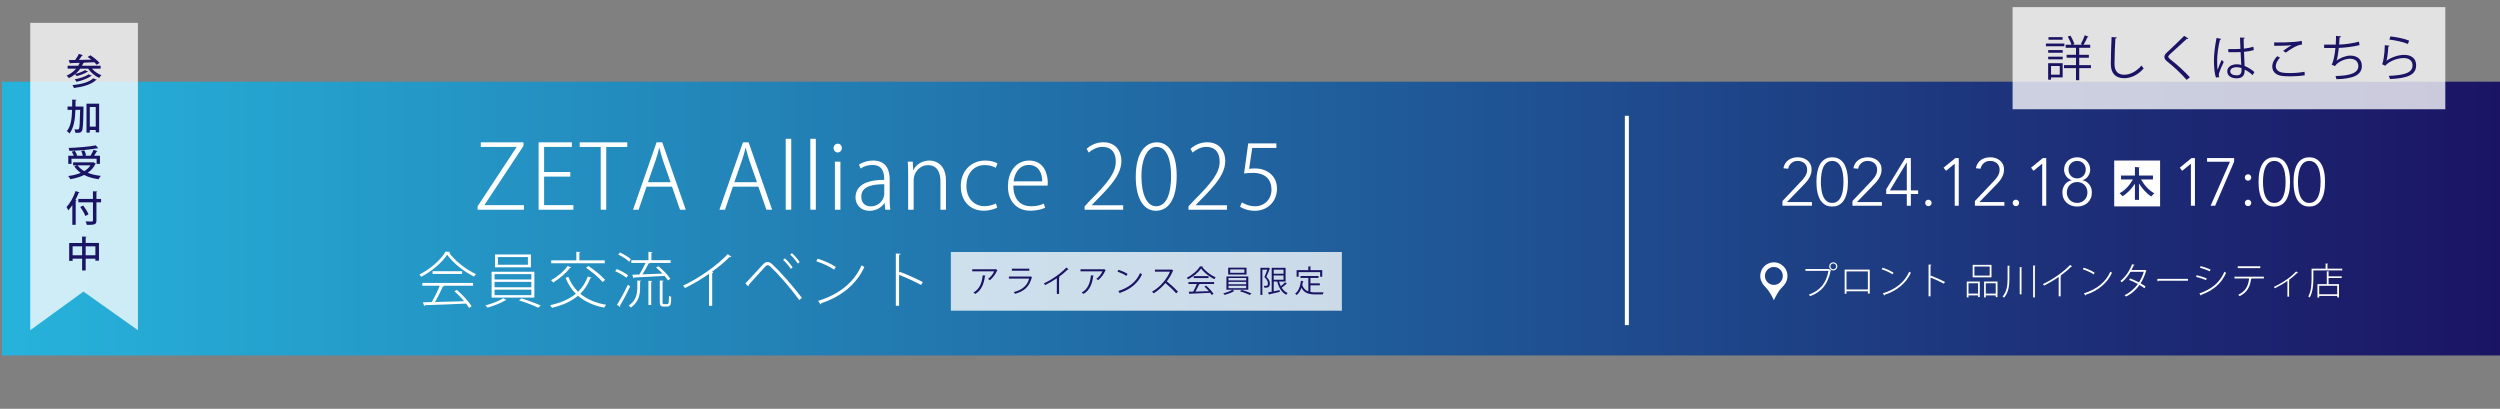 <?xml version="1.0" encoding="UTF-8"?>
<svg id="_レイヤー_1" data-name="レイヤー 1" xmlns="http://www.w3.org/2000/svg" width="621" height="101.546" xmlns:xlink="http://www.w3.org/1999/xlink" viewBox="0 0 621 101.546">
  <rect x="0" y="0" width="621" height="101.546" fill="#808080" stroke="none"/>
  <defs>
    <style>
      .cls-1 {
        fill: #1b1464;
      }

      .cls-2 {
        fill: none;
        stroke: #fff;
        stroke-miterlimit: 10;
      }

      .cls-3 {
        opacity: .77;
      }

      .cls-3, .cls-4 {
        fill: #fff;
      }

      .cls-5 {
        fill: url(#_名称未設定グラデーション_148);
      }
    </style>
    <linearGradient id="_名称未設定グラデーション_148" data-name="名称未設定グラデーション 148" x1=".496" y1="54.298" x2="621.496" y2="54.298" gradientUnits="userSpaceOnUse">
      <stop offset="0" stop-color="#26b3db"/>
      <stop offset=".999" stop-color="#1b1464"/>
    </linearGradient>
  </defs>
  <rect class="cls-5" x=".496" y="20.298" width="621" height="68"/>
  <polygon class="cls-3" points="34.26 82.027 34.26 5.683 7.508 5.683 7.508 82.027 20.728 72.427 34.26 82.027"/>
  <g>
    <path class="cls-1" d="M24.998,17.054h-2.161c.612.692,1.495,1.305,2.359,1.629-.189.162-.441.478-.567.676-1.035-.478-2.062-1.342-2.746-2.305h-1.954c-.333.485-.729.918-1.17,1.296.819-.198,1.81-.559,2.341-.918l.792.342c-.027.045-.09.072-.189.072-.621.405-1.71.819-2.62,1.053-.099-.135-.27-.324-.423-.468-.468.387-.981.711-1.539.973-.126-.172-.396-.478-.576-.621.918-.388,1.729-.973,2.359-1.729h-2.107v-.729h2.629c.135-.226.261-.469.369-.711-.855.026-1.63.045-2.251.062-.027.081-.081.126-.153.135l-.315-.891c.45-.01.99-.01,1.594-.019.351-.468.711-1.062.936-1.513l1.008.324c-.027.063-.108.091-.225.091-.207.323-.495.72-.783,1.08.972-.019,2.035-.045,3.088-.063-.297-.252-.612-.486-.9-.684l.675-.405c.792.531,1.792,1.323,2.269,1.899-.297.207-.513.324-.72.45-.144-.18-.351-.396-.585-.621-.873.045-1.764.081-2.62.107l.081.027c-.027.072-.108.108-.225.108-.09.216-.18.423-.288.621h4.618v.729ZM24.044,19.808c-.027.063-.099.1-.216.091-1.107,1.062-3.133,1.665-5.447,1.962-.081-.216-.243-.521-.396-.711,2.161-.207,4.168-.729,5.158-1.692l.9.351ZM22.81,18.809c-.036.055-.099.081-.198.081-.819.604-2.278,1.135-3.61,1.432-.099-.189-.288-.45-.459-.612,1.251-.225,2.701-.685,3.448-1.251l.819.351Z"/>
    <path class="cls-1" d="M20.299,26.457l.45.027c0,.063-.009.181-.009.279-.072,4.051-.135,5.41-.405,5.798-.279.432-.594.45-1.62.423-.018-.252-.099-.621-.243-.855.351.027.675.036.828.036.135,0,.207-.036.288-.162.18-.252.252-1.404.315-4.708h-1.17c-.081,2.367-.378,4.501-1.485,5.869-.144-.197-.432-.459-.639-.594.981-1.197,1.233-3.079,1.296-5.275h-1.125v-.838h1.144c.009-.558.009-1.134.009-1.719l1.081.054c-.018.099-.09.153-.243.171,0,.504-.009.999-.018,1.494h1.549ZM21.487,25.755h3.142v7.112h-.846v-.576h-1.476v.64h-.819v-7.176ZM22.306,31.454h1.476v-4.87h-1.476v4.87Z"/>
    <path class="cls-1" d="M23.179,40.291l.639.36c-.036.054-.09.099-.144.117-.441.891-1.08,1.593-1.873,2.151.927.378,2.026.63,3.232.766-.189.207-.423.585-.54.837-1.368-.189-2.575-.531-3.592-1.062-1.008.514-2.188.847-3.439,1.054-.09-.217-.342-.604-.522-.793,1.134-.144,2.197-.396,3.115-.783-.63-.44-1.17-.98-1.594-1.611l.621-.252h-.927v-.756h4.862l.162-.027ZM17.76,39.436v1.27h-.801v-2.025h1.359c-.117-.307-.306-.702-.495-.999l.747-.217c.243.352.495.829.594,1.144l-.234.072h1.638c-.072-.333-.225-.811-.396-1.17l.765-.172c.198.388.396.909.459,1.233l-.423.108h1.512c.27-.433.576-1.035.756-1.477l1.008.342c-.027.055-.108.091-.225.091-.162.306-.405.702-.639,1.044h1.449v2.025h-.837v-1.27h-6.239ZM24.413,36.825c-.027.018-.063.027-.108.027-.036,0-.072-.01-.117-.019-1.756.342-4.564.567-6.95.648-.009-.216-.108-.54-.189-.729,2.368-.09,5.14-.315,6.743-.648l.621.721ZM19.281,41.074c.396.567.963,1.045,1.647,1.432.639-.378,1.161-.855,1.54-1.432h-3.187Z"/>
    <path class="cls-1" d="M17.967,50.956c-.324.485-.657.927-1.008,1.305-.09-.216-.306-.647-.441-.846.873-.892,1.738-2.431,2.26-3.961l.99.342c-.036.062-.117.108-.234.099-.234.612-.513,1.225-.819,1.81l.306.081c-.018.072-.081.126-.216.136v5.923h-.837v-4.888ZM25.106,49.407v.847h-1.152v4.51c0,.567-.135.811-.495.945s-.972.153-1.891.153c-.045-.243-.18-.621-.306-.864.387.018.756.027,1.053.027.711,0,.774,0,.774-.262v-4.51h-3.628v-.847h3.628v-1.899l1.071.062c-.009.081-.054.127-.207.145v1.692h1.152ZM21.19,53.656c-.198-.603-.747-1.548-1.26-2.241l.738-.36c.522.676,1.098,1.585,1.323,2.188l-.801.414Z"/>
    <path class="cls-1" d="M21.28,60.352h3.304v4.394h-.891v-.495h-2.413v2.926h-.882v-2.926h-2.359v.54h-.855v-4.438h3.214v-1.602l1.107.062c-.009.072-.072.126-.225.153v1.386ZM18.039,63.413h2.359v-2.224h-2.359v2.224ZM21.28,63.413h2.413v-2.224h-2.413v2.224Z"/>
  </g>
  <g>
    <path class="cls-4" d="M130.036,36.24l-9.657,14.619v.088h9.768v1.146h-11.51v-.86l9.657-14.662v-.066h-8.864v-1.146h10.605v.882Z"/>
    <path class="cls-4" d="M142.429,52.094h-8.643v-16.735h8.268v1.146h-6.901v6.218h6.504v1.146h-6.504v7.078h7.276v1.146Z"/>
    <path class="cls-4" d="M155.814,36.505h-5.226v15.589h-1.367v-15.589h-5.226v-1.146h11.818v1.146Z"/>
    <path class="cls-4" d="M170.345,52.094h-1.433l-1.984-5.732h-6.328l-1.962,5.732h-1.389l5.843-16.735h1.411l5.843,16.735ZM166.575,45.259l-1.896-5.402c-.375-1.169-.639-2.139-.882-3.108h-.066c-.22.992-.507,1.962-.86,3.021l-1.918,5.49h5.622Z"/>
    <path class="cls-4" d="M191.801,52.094h-1.433l-1.985-5.732h-6.328l-1.962,5.732h-1.389l5.843-16.735h1.411l5.843,16.735ZM188.03,45.259l-1.896-5.402c-.375-1.169-.639-2.139-.882-3.108h-.066c-.22.992-.507,1.962-.86,3.021l-1.918,5.49h5.623Z"/>
    <path class="cls-4" d="M196.542,52.094h-1.367v-17.617h1.367v17.617Z"/>
    <path class="cls-4" d="M202.651,52.094h-1.367v-17.617h1.367v17.617Z"/>
    <path class="cls-4" d="M208.076,37.872c-.596,0-1.015-.507-1.015-1.103,0-.573.441-1.08,1.036-1.08.618,0,1.015.485,1.015,1.08,0,.662-.441,1.103-1.036,1.103ZM208.759,52.094h-1.367v-11.929h1.367v11.929Z"/>
    <path class="cls-4" d="M220.997,49.249c0,.948.022,1.963.154,2.845h-1.257l-.154-1.653h-.066c-.573.948-1.875,1.918-3.682,1.918-2.337,0-3.484-1.676-3.484-3.308,0-2.8,2.448-4.409,7.122-4.365,0-1.169,0-3.704-2.932-3.704-1.014,0-2.095.286-2.933.882l-.397-.971c1.036-.684,2.337-1.014,3.506-1.014,3.374,0,4.123,2.469,4.123,4.718v4.652ZM219.652,45.766c-2.492,0-5.711.309-5.711,3.087,0,1.653,1.081,2.403,2.271,2.403,2.558,0,3.439-2.139,3.439-3.021v-2.47Z"/>
    <path class="cls-4" d="M234.977,52.094h-1.367v-7.056c0-2.116-.771-4.013-3.131-4.013-2.007,0-3.528,1.786-3.528,3.682v7.387h-1.367v-9.018c0-1.147-.044-1.984-.088-2.911h1.235l.11,2.073h.044c.639-1.279,2.072-2.359,3.99-2.359,1.235,0,4.102.684,4.102,4.982v7.232Z"/>
    <path class="cls-4" d="M247.7,51.587c-.529.265-1.742.749-3.373.749-3.396,0-5.667-2.469-5.667-6.085,0-3.748,2.514-6.372,6.108-6.372,1.433,0,2.558.419,2.999.705l-.419,1.103c-.551-.309-1.433-.684-2.69-.684-3.042,0-4.608,2.403-4.608,5.159,0,3.065,1.874,5.05,4.498,5.05,1.345,0,2.205-.397,2.844-.684l.309,1.059Z"/>
    <path class="cls-4" d="M259.608,51.587c-.529.286-1.742.749-3.705.749-3.439,0-5.534-2.491-5.534-5.997,0-3.902,2.205-6.46,5.292-6.46,3.793,0,4.586,3.571,4.608,5.424,0,.331-.022.529-.044.794h-8.511c0,3.704,2.028,5.137,4.365,5.137,1.632,0,2.514-.33,3.197-.661l.331,1.015ZM258.88,45.038c.021-1.698-.684-4.057-3.352-4.057-2.47,0-3.55,2.271-3.749,4.057h7.1Z"/>
    <path class="cls-4" d="M278.99,52.094h-9.569v-.838l1.5-1.609c4.255-4.277,6.24-6.703,6.24-9.525,0-1.83-.772-3.638-3.374-3.638-1.323,0-2.536.728-3.352,1.411l-.507-.927c1.014-.926,2.447-1.631,4.123-1.631,3.307,0,4.498,2.514,4.498,4.586,0,3.197-2.249,5.865-6.086,9.701l-1.257,1.323v.044h7.784v1.103Z"/>
    <path class="cls-4" d="M282.123,43.958c0-6.042,2.381-8.6,5.248-8.6,2.866,0,4.917,2.69,4.917,8.312,0,5.843-2.028,8.688-5.203,8.688-2.734,0-4.961-2.668-4.961-8.4ZM290.898,43.781c0-4.256-1.081-7.298-3.66-7.298-2.117,0-3.704,2.778-3.704,7.298,0,4.498,1.367,7.452,3.616,7.452,2.69,0,3.749-3.329,3.749-7.452Z"/>
    <path class="cls-4" d="M304.79,52.094h-9.569v-.838l1.5-1.609c4.255-4.277,6.24-6.703,6.24-9.525,0-1.83-.772-3.638-3.374-3.638-1.323,0-2.536.728-3.352,1.411l-.507-.927c1.014-.926,2.447-1.631,4.123-1.631,3.307,0,4.498,2.514,4.498,4.586,0,3.197-2.249,5.865-6.086,9.701l-1.257,1.323v.044h7.784v1.103Z"/>
    <path class="cls-4" d="M317.05,35.623v1.125h-5.997l-.771,5.203c.375-.066.771-.11,1.433-.11,3.021,0,5.49,1.83,5.49,5.005,0,3.264-2.425,5.513-5.468,5.513-1.632,0-2.999-.507-3.727-1.015l.485-1.08c.617.419,1.83.97,3.285.97,2.249,0,4.079-1.697,4.057-4.188-.021-2.359-1.455-4.102-4.608-4.102-.926,0-1.654.066-2.205.154l1.036-7.475h6.989Z"/>
  </g>
  <rect class="cls-3" x="499.929" y="1.767" width="107.483" height="25.368"/>
  <g>
    <path class="cls-1" d="M512.787,10.812v.672h-4.581v-.672h4.581ZM512.367,15.705v3.526h-2.891v.563h-.72v-4.09h3.61ZM508.769,13.103v-.66h3.609v.66h-3.609ZM508.769,14.733v-.659h3.609v.659h-3.609ZM512.343,9.217v.659h-3.503v-.659h3.503ZM511.647,16.389h-2.171v2.159h2.171v-2.159ZM519.395,16.173v.743h-2.914v3.011h-.804v-3.011h-2.975v-.743h2.975v-1.835h-2.327v-.731h2.327v-1.739h-2.566v-.756h1.438c-.168-.588-.539-1.391-.911-2.015l.647-.252c.42.66.828,1.523.983,2.087l-.432.18h2.446c-.18-.084-.396-.18-.407-.18.336-.576.768-1.523.983-2.171l.924.348c-.036.084-.132.12-.252.12-.24.54-.636,1.331-.972,1.883h1.655v.756h-2.734v1.739h2.398v.731h-2.398v1.835h2.914Z"/>
    <path class="cls-1" d="M525.831,9.301c-.023.144-.132.228-.372.264-.096,1.392-.216,4.569-.216,6.345,0,1.787.888,2.65,2.399,2.65,1.463,0,2.95-.731,4.317-2.279.12.192.396.576.539.708-1.402,1.595-3.105,2.435-4.869,2.435-2.183,0-3.298-1.259-3.298-3.526,0-1.511.107-5.229.191-6.704l1.308.108Z"/>
    <path class="cls-1" d="M543.145,19.831c-1.211-1.416-3.082-3.19-4.701-4.462-.6-.479-.815-.815-.815-1.247,0-.348.191-.684.636-1.092,1.091-1.007,3.143-2.95,4.294-4.126l1.019.672c-.023.024-.107.12-.264.12-.048,0-.096-.012-.144-.024-1.199,1.151-3.07,2.783-4.054,3.706-.288.276-.516.516-.516.708,0,.204.216.443.636.756,1.583,1.223,3.273,2.771,4.737,4.354l-.828.636Z"/>
    <path class="cls-1" d="M550.457,19.255c-.372-.863-.516-2.65-.516-4.222,0-1.595.252-3.598.647-5.601l1.163.228c-.023.12-.144.204-.312.216-.432,1.644-.695,3.778-.695,5.169,0,.912.012,1.823.107,2.268.264-.72.744-1.871.996-2.435l.539.503c-.396.815-1.235,2.639-1.235,3.202,0,.168.036.349.12.576l-.815.096ZM553.502,12.19c1.008.013,2.016.024,3.022-.048-.048-1.031-.084-1.919-.107-2.806l1.211.035c-.012.12-.12.216-.312.252.012.768.036,1.548.06,2.459.947-.096,1.715-.264,2.351-.479l.108.839c-.576.181-1.403.349-2.423.433.048,1.331.108,2.734.144,3.502.912.371,1.823.959,2.447,1.522l-.468.768c-.492-.491-1.199-1.02-1.943-1.367-.012,1.02-.203,2.159-2.003,2.159-1.403,0-2.339-.672-2.339-1.728,0-1.223,1.235-1.763,2.339-1.763.372,0,.768.048,1.14.156-.036-.756-.107-2.015-.168-3.19-.372.023-.875.036-1.224.036h-1.822l-.013-.78ZM556.789,16.904c-.384-.12-.791-.216-1.187-.216-.732,0-1.607.264-1.607,1.02,0,.672.72,1.008,1.595,1.008.888,0,1.212-.433,1.212-1.392l-.013-.42Z"/>
    <path class="cls-1" d="M572.507,18.691c-1.055.191-2.446.275-3.646.275-1.008,0-1.883-.06-2.351-.155-1.451-.324-2.075-1.235-2.075-2.291,0-.924.516-1.847,1.224-2.566l.695.359c-.672.696-1.056,1.464-1.056,2.135,0,.696.468,1.332,1.499,1.56.42.096,1.128.144,1.955.144,1.164,0,2.555-.096,3.694-.323l.06.863ZM567.123,12.635c.624-.479,1.476-1.067,2.123-1.392v-.012c-.912.108-2.999.156-4.33.144,0-.228,0-.623-.012-.839.264.012,4.869.084,6.836-.384l.097.888c-1.428.167-3.263,1.415-4.03,2.026l-.684-.432Z"/>
    <path class="cls-1" d="M586.117,11.207c-1.56.396-3.73.648-5.157.696-.156,1.499-.372,2.734-.564,3.178.936-.755,2.387-1.271,3.406-1.271,1.787,0,2.879.96,2.879,2.579,0,2.387-2.411,3.19-6.309,3.286-.048-.228-.132-.588-.24-.792,3.442-.071,5.673-.659,5.673-2.47,0-1.08-.72-1.823-2.11-1.823-1.067,0-2.902.647-3.694,1.835l-.84-.396c.384-.432.78-2.146.96-4.113h-2.807v-.84c.504.013,1.979.013,2.879.013.048-.684.071-1.451.071-2.171l1.271.12c-.023.203-.168.239-.384.264-.023.6-.06,1.211-.107,1.774,1.271-.035,3.478-.312,4.917-.731l.156.863Z"/>
    <path class="cls-1" d="M593.572,11.363c-.048.12-.145.18-.312.204-.096,1.775-.323,3.286-.491,3.538h.012c1.176-.876,3.011-1.476,4.414-1.476,1.847,0,2.998.947,2.974,2.627-.036,2.207-1.858,3.19-6.5,3.382-.061-.228-.168-.563-.3-.791,4.186-.181,5.864-.864,5.9-2.579.012-1.151-.791-1.847-2.194-1.847-2.219,0-4.222,1.331-4.558,1.919l-.815-.396c.239-.229.659-2.375.684-4.726l1.188.144ZM593.775,9.037c1.632.191,3.479.563,4.654,1.055l-.3.828c-1.235-.528-3.022-.876-4.605-1.092l.251-.791Z"/>
  </g>
  <line class="cls-2" x1="404.113" y1="28.763" x2="404.113" y2="80.763"/>
  <g>
    <rect class="cls-3" x="236.192" y="62.594" width="97.129" height="14.579"/>
    <g>
      <path class="cls-1" d="M247.796,67.093c-.015.03-.061.053-.099.068-.41.973-1.063,1.815-1.801,2.432-.114-.1-.327-.236-.464-.312.699-.51,1.262-1.247,1.513-1.885h-5.441v-.517h5.729l.084-.038.479.251ZM244.833,68.476c-.007.061-.075.114-.175.129-.22,1.793-.836,3.503-2.4,4.407-.106-.091-.305-.266-.449-.35,1.551-.851,2.105-2.439,2.288-4.271l.736.084Z"/>
      <path class="cls-1" d="M256.395,68.87c-.015.031-.053.062-.099.076-.623,2.295-1.893,3.412-4.164,4.043-.068-.137-.213-.327-.319-.44,2.066-.518,3.352-1.581,3.83-3.344h-5.03v-.517h5.258l.076-.046.448.228ZM255.681,67.244h-4.332v-.501h4.332v.501Z"/>
      <path class="cls-1" d="M265.443,66.887c-.03.038-.076.062-.145.062-.023,0-.046,0-.076-.008-.585.593-1.429,1.284-2.166,1.816.062.022.152.068.183.083-.015.046-.083.092-.167.099v4.081h-.555v-3.906c-.806.57-1.854,1.186-2.896,1.695-.076-.122-.213-.312-.319-.418,2.075-.958,4.347-2.584,5.57-3.929l.57.425Z"/>
      <path class="cls-1" d="M274.687,67.093c-.015.03-.061.053-.099.068-.41.973-1.063,1.815-1.801,2.432-.114-.1-.327-.236-.464-.312.699-.51,1.262-1.247,1.513-1.885h-5.441v-.517h5.729l.084-.038.479.251ZM271.723,68.476c-.007.061-.075.114-.175.129-.22,1.793-.836,3.503-2.4,4.407-.106-.091-.305-.266-.449-.35,1.551-.851,2.105-2.439,2.288-4.271l.736.084Z"/>
      <path class="cls-1" d="M277.822,67.017c.791.251,1.702.646,2.265,1.033l-.289.479c-.547-.388-1.443-.79-2.219-1.056l.243-.456ZM277.791,72.282c2.698-.836,4.491-2.348,5.403-4.453.159.13.334.229.493.312-.949,2.082-2.804,3.701-5.38,4.56-.007.068-.053.145-.106.175l-.41-.593Z"/>
      <path class="cls-1" d="M291.458,67.184c-.015.038-.053.068-.099.084-.41.965-.896,1.801-1.52,2.613.828.661,2.074,1.794,2.781,2.576l-.464.403c-.669-.775-1.892-1.931-2.667-2.554-.669.813-1.824,1.923-2.926,2.554-.083-.114-.266-.305-.395-.411,2.104-1.154,3.769-3.312,4.452-4.962h-3.73v-.517h4.027l.099-.038.44.251Z"/>
      <path class="cls-1" d="M298.819,66.211c-.022.061-.083.099-.159.114.745,1.033,2.12,2.052,3.313,2.568-.122.121-.243.304-.327.456-1.208-.593-2.576-1.634-3.306-2.66-.631.942-1.899,2.021-3.229,2.69-.061-.106-.189-.304-.296-.41,1.337-.646,2.651-1.786,3.252-2.805l.752.046ZM295.209,70.55v-.486h6.376v.486h-3.655l.091.03c-.022.054-.083.076-.182.084-.229.517-.57,1.2-.896,1.763,1.01-.022,2.188-.061,3.343-.099-.342-.396-.737-.806-1.117-1.14l.434-.236c.714.616,1.481,1.452,1.839,2.029l-.456.289c-.099-.16-.221-.342-.372-.532-1.847.099-3.808.183-5.023.221-.015.068-.061.099-.121.106l-.19-.608c.319,0,.692-.008,1.109-.022.312-.547.669-1.292.904-1.885h-2.082ZM296.509,68.59h3.686v.479h-3.686v-.479Z"/>
      <path class="cls-1" d="M306.62,72.298c-.03.03-.083.045-.151.053-.494.319-1.467.691-2.242.896-.083-.106-.25-.28-.372-.38.79-.189,1.771-.555,2.242-.881l.523.312ZM304.644,68.673h5.434v3.298h-5.434v-3.298ZM305.078,66.492h4.56v1.71h-4.56v-1.71ZM305.154,69.061v.585h4.399v-.585h-4.399ZM305.154,70.018v.593h4.399v-.593h-4.399ZM305.154,70.983v.6h4.399v-.6h-4.399ZM305.586,66.918v.851h3.519v-.851h-3.519ZM310.442,73.263c-.569-.273-1.61-.677-2.432-.92l.449-.334c.79.235,1.823.623,2.416.882l-.434.372Z"/>
      <path class="cls-1" d="M315.127,66.5l.342.205c-.015.022-.037.053-.068.068-.22.585-.539,1.36-.836,1.983.646.623.874,1.147.874,1.648,0,1.109-.736,1.079-1.383,1.057-.008-.137-.061-.335-.129-.456.205.016.402.016.547.016.106-.016.197-.038.281-.084.137-.076.197-.297.197-.532,0-.243-.015-.774-.881-1.588.266-.577.539-1.3.729-1.831h-1.231v6.269h-.479v-6.732h1.953l.083-.022ZM317.719,69.935c.113.41.266.806.448,1.155.364-.289.782-.677,1.041-.973l.471.364c-.022.03-.083.046-.151.038-.289.281-.76.661-1.147.942.372.601.866,1.063,1.474,1.337-.113.099-.266.289-.342.426-1.147-.577-1.869-1.778-2.249-3.29h-.874v2.432l1.459-.312.038.456c-.942.22-1.945.456-2.568.593-.008.053-.046.099-.099.113l-.221-.577c.251-.046.555-.106.889-.175v-5.935h3.45v3.404h-1.618ZM318.829,66.986h-2.439v1.003h2.439v-1.003ZM316.389,68.43v1.049h2.439v-1.049h-2.439Z"/>
      <path class="cls-1" d="M325.512,70.869v1.656c.403.076.844.099,1.322.099.267,0,1.604,0,1.953-.007-.083.129-.175.364-.197.517h-1.778c-1.634,0-2.819-.281-3.526-1.642-.273.744-.66,1.368-1.192,1.786-.084-.1-.267-.251-.388-.335.836-.615,1.276-1.778,1.451-3.199l.653.106c-.015.054-.061.092-.151.092-.046.304-.106.6-.175.889.319.851.836,1.307,1.505,1.55v-3.343h-1.938v-.486h4.469v.486h-2.007v1.345h2.333v.486h-2.333ZM322.58,67.594v1.147h-.502v-1.634h2.903v-.935l.691.046c-.008.053-.054.091-.16.106v.782h2.934v1.634h-.524v-1.147h-5.342Z"/>
    </g>
  </g>
  <g>
    <g>
      <path class="cls-4" d="M525.169,51.274v-11.398h11.398v11.398h-11.398ZM531.325,45.587c.874,1.367,1.887,2.482,3.052,3.217.101-.152.621-.671.76-.785-1.254-.659-2.495-2.014-3.318-3.445h2.977v-.975h-3.47v-1.913c.114-.012.165-.05.165-.113l-1.178-.089v2.115h-3.445v.975h2.951c-.709,1.279-1.925,2.724-3.318,3.42.203.14.595.545.734.76,1.127-.671,2.28-1.861,3.078-3.128v4.027h1.013v-4.065Z"/>
      <g>
        <path class="cls-4" d="M442.761,49.936l4.447-4.697c.201-.201.401-.415.602-.644s.382-.468.543-.719c.161-.251.292-.516.393-.794.101-.278.15-.579.15-.903,0-.69-.223-1.23-.668-1.621-.446-.39-1.009-.585-1.688-.585-.613,0-1.131.179-1.554.535-.424.356-.697.824-.819,1.404l-1.17-.117c.189-.914.607-1.597,1.253-2.048s1.426-.677,2.34-.677c.457,0,.892.069,1.304.209.412.139.774.337,1.087.593.312.257.56.571.744.944.184.374.276.8.276,1.279,0,.457-.07.88-.209,1.271-.14.39-.323.761-.552,1.111s-.49.683-.786.994c-.295.312-.593.625-.894.937l-3.694,3.795h6.218v.902h-7.322v-1.17Z"/>
        <path class="cls-4" d="M451.203,45.188c0-.423.02-.871.059-1.345s.111-.937.217-1.388.251-.88.435-1.287c.184-.407.421-.767.71-1.078.29-.312.638-.561,1.045-.744s.889-.275,1.446-.275,1.039.092,1.446.275.755.432,1.045.744c.29.312.527.671.71,1.078.184.407.329.836.435,1.287s.178.914.217,1.388.059.922.059,1.345c0,.436-.02.887-.059,1.354s-.111.928-.217,1.379-.25.881-.435,1.287c-.184.407-.421.767-.71,1.078-.29.312-.638.561-1.045.744s-.889.275-1.446.275-1.039-.092-1.446-.275-.755-.432-1.045-.744c-.29-.312-.526-.671-.71-1.078-.184-.406-.329-.836-.435-1.287s-.178-.911-.217-1.379-.059-.919-.059-1.354ZM452.306,45.188c0,.312.011.655.033,1.028.022.374.067.752.134,1.137s.165.761.292,1.129c.128.367.295.693.501.978s.46.513.761.686.663.259,1.086.259c.412,0,.771-.086,1.078-.259s.563-.401.769-.686.374-.61.501-.978c.128-.368.226-.744.292-1.129s.111-.763.134-1.137c.022-.373.034-.716.034-1.028,0-.301-.011-.641-.034-1.02-.022-.378-.067-.76-.134-1.145s-.165-.761-.292-1.129c-.128-.367-.295-.693-.501-.978s-.462-.513-.769-.686-.666-.259-1.078-.259-.771.086-1.078.259-.563.401-.769.686-.374.61-.501.978c-.128.368-.226.744-.292,1.129s-.111.767-.134,1.145c-.022.379-.033.719-.033,1.02Z"/>
        <path class="cls-4" d="M460.145,49.936l4.447-4.697c.201-.201.401-.415.602-.644s.382-.468.543-.719c.161-.251.292-.516.393-.794.101-.278.15-.579.15-.903,0-.69-.223-1.23-.668-1.621-.446-.39-1.009-.585-1.688-.585-.613,0-1.131.179-1.554.535-.424.356-.697.824-.819,1.404l-1.17-.117c.189-.914.607-1.597,1.253-2.048s1.426-.677,2.34-.677c.457,0,.892.069,1.304.209.412.139.774.337,1.087.593.312.257.56.571.744.944.184.374.276.8.276,1.279,0,.457-.07.88-.209,1.271-.14.39-.323.761-.552,1.111s-.49.683-.786.994c-.295.312-.593.625-.894.937l-3.694,3.795h6.218v.902h-7.322v-1.17Z"/>
        <path class="cls-4" d="M473.652,48.198h-5.115v-1.188l4.73-7.739h1.387v8.023h1.806v.903h-1.806v2.908h-1.003v-2.908ZM473.652,40.375h-.033l-4.179,6.92h4.212v-6.92Z"/>
        <path class="cls-4" d="M478.215,50.404c0-.223.078-.412.234-.568s.345-.234.568-.234.412.078.568.234.234.346.234.568-.078.412-.234.568-.345.234-.568.234-.412-.078-.568-.234-.234-.346-.234-.568Z"/>
        <path class="cls-4" d="M485.554,40.675h-.017l-2.14,1.755-.619-.769,2.925-2.391h.853v11.835h-1.003v-10.431Z"/>
        <path class="cls-4" d="M490.568,49.936l4.446-4.697c.201-.201.401-.415.602-.644.2-.229.381-.468.543-.719s.292-.516.393-.794c.1-.278.15-.579.15-.903,0-.69-.223-1.23-.668-1.621-.446-.39-1.009-.585-1.688-.585-.613,0-1.131.179-1.555.535-.424.356-.697.824-.819,1.404l-1.17-.117c.189-.914.607-1.597,1.254-2.048.646-.451,1.426-.677,2.34-.677.457,0,.891.069,1.304.209.412.139.774.337,1.086.593.312.257.56.571.744.944.184.374.275.8.275,1.279,0,.457-.069.88-.209,1.271-.139.39-.323.761-.551,1.111-.229.351-.491.683-.786.994-.295.312-.594.625-.895.937l-3.694,3.795h6.219v.902h-7.322v-1.17Z"/>
        <path class="cls-4" d="M499.946,50.404c0-.223.078-.412.234-.568s.345-.234.568-.234.412.078.568.234.234.346.234.568-.078.412-.234.568-.345.234-.568.234-.412-.078-.568-.234-.234-.346-.234-.568Z"/>
        <path class="cls-4" d="M507.284,40.675h-.017l-2.14,1.755-.619-.769,2.925-2.391h.853v11.835h-1.003v-10.431Z"/>
        <path class="cls-4" d="M512.717,42.146c0-.457.084-.875.25-1.254.167-.378.396-.702.686-.969.29-.268.632-.477,1.028-.627s.822-.226,1.279-.226.883.075,1.279.226.738.359,1.028.627c.29.267.518.591.685.969.167.379.251.797.251,1.254,0,.279-.045.555-.134.827-.089.273-.215.53-.376.77-.162.239-.359.448-.594.627-.234.178-.496.307-.786.384v.018c.379.078.71.214.995.409s.524.429.719.702.343.574.443.902c.101.329.151.672.151,1.028,0,.535-.092,1.017-.276,1.446-.184.429-.44.794-.769,1.095-.329.301-.716.534-1.162.702-.446.167-.931.25-1.455.25s-1.009-.083-1.454-.25c-.446-.168-.834-.401-1.162-.702-.329-.301-.585-.666-.769-1.095-.184-.43-.276-.911-.276-1.446,0-.356.05-.699.15-1.028.1-.328.248-.629.443-.902s.435-.507.719-.702.616-.331.995-.409v-.018c-.29-.077-.552-.206-.786-.384-.234-.179-.432-.388-.593-.627-.162-.239-.287-.496-.376-.77-.089-.272-.134-.548-.134-.827ZM513.402,47.813c0,.356.062.691.184,1.003.123.312.295.585.518.819.223.233.49.421.802.56.312.14.663.209,1.053.209s.741-.069,1.053-.209c.312-.139.579-.326.802-.56.223-.234.396-.507.519-.819.122-.312.184-.646.184-1.003,0-.39-.067-.744-.201-1.062s-.315-.591-.543-.819c-.229-.229-.499-.403-.811-.526-.312-.122-.646-.184-1.003-.184s-.691.062-1.003.184c-.312.123-.583.298-.811.526-.229.229-.41.502-.543.819s-.201.672-.201,1.062ZM513.82,42.146c0,.301.053.583.159.845s.251.49.435.685c.184.195.406.352.668.469.262.116.554.175.877.175.312,0,.602-.059.869-.175.268-.117.493-.273.677-.469.184-.194.329-.423.435-.685s.159-.544.159-.845c0-.657-.203-1.184-.61-1.579-.407-.396-.917-.594-1.53-.594s-1.123.198-1.529.594c-.407.396-.61.922-.61,1.579Z"/>
      </g>
    </g>
    <g>
      <path class="cls-4" d="M544.223,40.675h-.017l-2.14,1.755-.619-.769,2.925-2.391h.853v11.835h-1.003v-10.431Z"/>
      <path class="cls-4" d="M554.955,40.173l-4.714,10.933h-1.12l4.798-10.933h-5.684v-.902h6.72v.902Z"/>
      <path class="cls-4" d="M557.612,44.085c0-.223.078-.412.234-.568s.345-.234.568-.234.412.078.568.234.234.346.234.568-.078.412-.234.568-.345.233-.568.233-.412-.077-.568-.233-.234-.346-.234-.568ZM557.612,50.404c0-.223.078-.412.234-.568s.345-.234.568-.234.412.078.568.234.234.346.234.568-.078.412-.234.568-.345.234-.568.234-.412-.078-.568-.234-.234-.346-.234-.568Z"/>
      <path class="cls-4" d="M561.022,45.188c0-.423.019-.871.059-1.345.039-.474.111-.937.217-1.388.105-.451.25-.88.435-1.287.184-.407.42-.767.71-1.078.29-.312.638-.561,1.044-.744s.889-.275,1.446-.275c.557,0,1.039.092,1.446.275s.755.432,1.045.744c.29.312.526.671.71,1.078.184.407.329.836.435,1.287.105.451.178.914.217,1.388.039.474.059.922.059,1.345,0,.436-.02.887-.059,1.354-.039.468-.112.928-.217,1.379-.106.451-.251.881-.435,1.287-.184.407-.421.767-.71,1.078-.29.312-.638.561-1.045.744s-.889.275-1.446.275c-.558,0-1.04-.092-1.446-.275s-.755-.432-1.044-.744c-.29-.312-.527-.671-.71-1.078-.184-.406-.329-.836-.435-1.287-.106-.451-.179-.911-.217-1.379-.04-.468-.059-.919-.059-1.354ZM562.125,45.188c0,.312.011.655.034,1.028.022.374.067.752.134,1.137s.164.761.292,1.129c.128.367.295.693.501.978.206.284.459.513.76.686.301.173.663.259,1.087.259.412,0,.771-.086,1.078-.259.306-.173.562-.401.769-.686.206-.284.373-.61.501-.978.128-.368.226-.744.292-1.129s.111-.763.134-1.137c.022-.373.033-.716.033-1.028,0-.301-.011-.641-.033-1.02-.022-.378-.067-.76-.134-1.145s-.165-.761-.292-1.129c-.128-.367-.295-.693-.501-.978-.207-.284-.463-.513-.769-.686-.307-.173-.666-.259-1.078-.259-.413,0-.772.086-1.078.259-.307.173-.563.401-.769.686-.207.284-.374.61-.501.978-.128.368-.226.744-.292,1.129s-.112.767-.134,1.145c-.022.379-.034.719-.034,1.02Z"/>
      <path class="cls-4" d="M569.714,45.188c0-.423.02-.871.059-1.345s.111-.937.217-1.388.251-.88.435-1.287c.184-.407.421-.767.71-1.078.29-.312.638-.561,1.045-.744s.889-.275,1.446-.275,1.039.092,1.446.275.755.432,1.045.744c.29.312.527.671.71,1.078.184.407.329.836.435,1.287s.178.914.217,1.388.059.922.059,1.345c0,.436-.02.887-.059,1.354s-.111.928-.217,1.379-.25.881-.435,1.287c-.184.407-.421.767-.71,1.078-.29.312-.638.561-1.045.744s-.889.275-1.446.275-1.039-.092-1.446-.275-.755-.432-1.045-.744c-.29-.312-.526-.671-.71-1.078-.184-.406-.329-.836-.435-1.287s-.178-.911-.217-1.379-.059-.919-.059-1.354ZM570.818,45.188c0,.312.011.655.033,1.028.022.374.067.752.134,1.137s.165.761.292,1.129c.128.367.295.693.501.978s.46.513.761.686.663.259,1.086.259c.412,0,.771-.086,1.078-.259s.563-.401.769-.686.374-.61.501-.978c.128-.368.226-.744.292-1.129s.111-.763.134-1.137c.022-.373.034-.716.034-1.028,0-.301-.011-.641-.034-1.02-.022-.378-.067-.76-.134-1.145s-.165-.761-.292-1.129c-.128-.367-.295-.693-.501-.978s-.462-.513-.769-.686-.666-.259-1.078-.259-.771.086-1.078.259-.563.401-.769.686-.374.61-.501.978c-.128.368-.226.744-.292,1.129s-.111.767-.134,1.145c-.022.379-.033.719-.033,1.02Z"/>
    </g>
  </g>
  <g>
    <g>
      <path class="cls-4" d="M448.463,66.826h5.821l.055-.009.483.382c-.019.037-.046.055-.091.073-.71,3.416-2.305,5.256-5.101,6.295-.073-.109-.201-.292-.292-.392,2.706-.993,4.245-2.715,4.865-5.885h-5.739v-.465ZM455.386,65.168c.556,0,1.002.438,1.002,1.002,0,.556-.446,1.002-1.002,1.002s-1.002-.446-1.002-1.002c0-.583.465-1.002,1.002-1.002ZM456.097,66.169c0-.409-.319-.729-.711-.729s-.71.319-.71.729c0,.392.319.72.71.72.41,0,.711-.346.711-.72Z"/>
      <path class="cls-4" d="M464.448,66.971v5.967h-.474v-.592h-5.302v.619h-.456v-5.994h6.231ZM463.975,71.9v-4.482h-5.302v4.482h5.302Z"/>
      <path class="cls-4" d="M467.625,66.498c.956.301,2.059.774,2.732,1.257l-.255.401c-.665-.474-1.74-.947-2.688-1.267l.21-.392ZM467.689,72.865c3.279-1.02,5.447-2.842,6.559-5.374.128.109.283.2.419.264-1.139,2.496-3.379,4.446-6.485,5.457-.019.073-.073.173-.119.2l-.374-.547Z"/>
      <path class="cls-4" d="M482.863,70.46c-.984-.52-2.295-1.12-3.316-1.521v4.664h-.492v-7.889l.719.046c-.009.091-.082.146-.228.173v2.705l.101-.164c1.093.41,2.514,1.048,3.479,1.558l-.264.429Z"/>
      <path class="cls-4" d="M488.547,73.877v-3.944h3.233v3.854h-.437v-.41h-2.369v.501h-.428ZM491.344,70.37h-2.369v2.568h2.369v-2.568ZM494.687,65.788v3.097h-4.673v-3.097h4.673ZM494.241,68.457v-2.241h-3.799v2.241h3.799ZM492.847,69.932h3.334v3.871h-.438v-.428h-2.469v.501h-.428v-3.944ZM493.275,72.938h2.469v-2.568h-2.469v2.568Z"/>
      <path class="cls-4" d="M498.684,65.997l.601.036c-.009.055-.055.101-.155.109v2.97c0,1.759-.146,3.471-1.33,4.828-.082-.091-.246-.228-.355-.291,1.111-1.285,1.239-2.906,1.239-4.537v-3.115ZM501.699,66.361l.602.046c-.009.055-.045.091-.155.109v6.595h-.447v-6.75ZM505.024,65.951l.61.046c-.009.055-.055.091-.164.109v7.771h-.446v-7.926Z"/>
      <path class="cls-4" d="M514.742,66.197c-.036.046-.082.073-.155.073-.027,0-.064-.009-.109-.019-.692.72-1.74,1.576-2.633,2.214l.182.101c-.009.055-.082.091-.164.109v4.928h-.483v-4.819c-1.021.729-2.295,1.494-3.625,2.15-.064-.109-.191-.273-.283-.364,2.533-1.185,5.247-3.152,6.741-4.765l.528.392Z"/>
      <path class="cls-4" d="M517.582,66.498c.957.301,2.059.774,2.733,1.257l-.255.401c-.665-.474-1.74-.947-2.688-1.267l.209-.392ZM517.646,72.865c3.279-1.02,5.447-2.842,6.559-5.374.127.109.282.2.419.264-1.139,2.496-3.38,4.446-6.486,5.457-.018.073-.073.173-.119.2l-.373-.547Z"/>
      <path class="cls-4" d="M533.184,67.226c-.009.046-.055.073-.091.082-.346,1.157-.792,2.187-1.375,3.07.419.246.883.528,1.239.792l-.282.429c-.347-.282-.82-.574-1.221-.811-.848,1.202-1.949,2.195-3.361,2.878-.073-.118-.246-.264-.364-.337,1.394-.665,2.478-1.64,3.315-2.787-.738-.401-1.448-.738-2.177-1.002l.246-.383c.72.264,1.449.592,2.196.993.519-.802.929-1.667,1.211-2.633h-3.297c-.556.956-1.312,1.903-2.159,2.596-.073-.082-.255-.236-.365-.31,1.157-.893,2.359-2.605,2.906-4.172l.656.173c-.037.091-.128.109-.237.101-.136.328-.355.811-.546,1.166h3.243l.091-.027.373.182Z"/>
      <path class="cls-4" d="M535.878,69.267h7.606v.474h-7.278c-.045.091-.164.155-.273.164l-.055-.638Z"/>
      <path class="cls-4" d="M545.669,68.356c.829.183,1.885.528,2.496.811l-.201.429c-.592-.282-1.685-.638-2.478-.82l.183-.419ZM546.325,72.892c3.016-1.047,5.038-2.659,6.231-5.401.109.1.3.219.41.291-1.211,2.733-3.307,4.409-6.158,5.438.027.082-.027.183-.091.219l-.392-.547ZM546.644,66.097c.819.209,1.867.573,2.469.884l-.21.419c-.638-.328-1.621-.684-2.441-.902l.183-.4Z"/>
      <path class="cls-4" d="M562.347,69.167l-3.152.01.146.036c-.009.055-.082.091-.173.101-.237,1.767-.875,3.297-2.842,4.254-.082-.092-.228-.255-.346-.347,1.922-.911,2.478-2.259,2.706-4.054h-3.644v-.446h7.306v.446ZM561.454,66.598h-5.593v-.456h5.593v.456Z"/>
      <path class="cls-4" d="M570.862,67.792c-.027.036-.082.055-.137.055-.045,0-.091-.01-.137-.027-.592.592-1.339,1.238-2.031,1.722.128.045.173.063.191.072-.027.037-.082.073-.137.082v3.99h-.419v-3.908c-.82.593-2.068,1.303-3.125,1.831-.055-.091-.164-.255-.237-.337,1.111-.52,2.368-1.248,3.37-1.968.866-.619,1.612-1.284,2.168-1.876l.492.364Z"/>
      <path class="cls-4" d="M578.138,66.735h3.671v.428h-7.169v2.004c0,1.376-.118,3.353-.893,4.729-.073-.073-.273-.201-.374-.256.747-1.32.82-3.151.82-4.473v-2.432h3.489v-1.275l.61.045c-.009.055-.055.101-.155.109v1.121ZM578.576,67.445c-.01.055-.055.101-.155.109v1.094h3.261v.409h-3.261v1.521h2.587v3.298h-.446v-.364h-4.473v.392h-.438v-3.325h2.323v-3.179l.602.045ZM580.561,73.102v-2.104h-4.473v2.104h4.473Z"/>
    </g>
    <path class="cls-4" d="M440.633,74.602c-.082-.178-.154-.349-.238-.514-.164-.319-.325-.64-.506-.949-.191-.326-.394-.646-.608-.958-.128-.187-.284-.355-.435-.525-.237-.269-.483-.531-.721-.799-.296-.333-.494-.723-.66-1.134-.186-.461-.244-.939-.21-1.429.031-.438.146-.856.344-1.251.149-.298.336-.569.564-.81.418-.441.917-.751,1.501-.925.465-.138.937-.175,1.416-.111.499.067.961.238,1.385.513.361.234.667.524.916.873.345.484.55,1.022.611,1.614.046.443.007.878-.12,1.305-.164.553-.448,1.037-.836,1.462-.279.305-.557.611-.831.92-.247.278-.439.595-.629.912-.199.332-.395.667-.576,1.008-.13.245-.234.503-.349.756-.005.011-.009.023-.017.042h0ZM440.631,70.77c1.206.004,2.249-.986,2.222-2.273-.024-1.179-.964-2.151-2.177-2.174-1.297-.024-2.255,1.013-2.271,2.191-.017,1.253,1.007,2.262,2.227,2.255h0Z"/>
  </g>
  <g>
    <path class="cls-4" d="M111.838,62.573c-.03.105-.135.165-.27.195,1.485,2.1,4.26,4.215,6.66,5.31-.165.165-.345.42-.48.63-2.415-1.185-5.16-3.315-6.675-5.43-1.245,1.905-3.81,4.125-6.45,5.475-.105-.15-.285-.42-.435-.57,2.655-1.32,5.28-3.615,6.495-5.685l1.155.075ZM104.909,70.973v-.69h12.6v.69h-7.32l.135.045c-.045.09-.15.135-.315.15-.495,1.11-1.245,2.655-1.965,3.855l7.245-.21c-.735-.855-1.59-1.755-2.415-2.46l.6-.345c1.425,1.23,2.97,2.91,3.69,4.05l-.645.42c-.195-.315-.465-.69-.765-1.065-3.735.165-7.74.33-10.185.39-.015.135-.105.18-.21.21l-.3-.93,2.175-.045c.705-1.155,1.5-2.82,2.01-4.065h-4.335ZM107.444,67.358h7.35v.69h-7.35v-.69Z"/>
    <path class="cls-4" d="M125.789,74.512c-.06.06-.15.09-.3.105-.975.645-2.88,1.38-4.41,1.8-.12-.15-.36-.42-.525-.555,1.545-.39,3.495-1.125,4.425-1.785l.81.435ZM122.114,67.493h10.619v6.435h-10.619v-6.435ZM122.849,68.093v1.32h9.135v-1.32h-9.135ZM122.849,70.013v1.35h9.135v-1.35h-9.135ZM122.849,71.947v1.365h9.135v-1.365h-9.135ZM122.954,63.203h8.925v3.21h-8.925v-3.21ZM123.689,63.848v1.92h7.44v-1.92h-7.44ZM133.693,76.432c-1.11-.525-3.165-1.335-4.77-1.815l.63-.495c1.56.48,3.615,1.245,4.755,1.77l-.615.54Z"/>
    <path class="cls-4" d="M141.178,68.768c.555,1.44,1.365,2.67,2.415,3.705,1.05-1.02,1.86-2.265,2.415-3.795l.96.33c-.045.075-.15.135-.33.12-.6,1.545-1.425,2.805-2.49,3.84,1.635,1.365,3.795,2.295,6.42,2.745-.165.165-.39.48-.495.705-2.655-.51-4.815-1.5-6.495-2.955-1.68,1.425-3.87,2.37-6.495,3-.075-.195-.285-.495-.42-.66,2.565-.57,4.725-1.47,6.375-2.835-1.095-1.095-1.935-2.415-2.55-3.959l.69-.24ZM141.898,66.443c-.045.09-.165.135-.315.105-1.035,1.38-2.685,2.745-4.17,3.63-.12-.15-.36-.435-.525-.57,1.44-.78,3.12-2.13,4.11-3.54l.9.375ZM150.223,64.673v.72h-13.304v-.72h6.24v-2.145l1.005.075c-.015.09-.09.165-.255.18v1.89h6.315ZM149.698,70.058c-.84-1.02-2.61-2.52-4.14-3.54l.6-.45c1.5.99,3.3,2.445,4.155,3.465l-.615.525Z"/>
    <path class="cls-4" d="M153.209,66.818c.99.39,2.205,1.065,2.805,1.575l-.42.615c-.6-.525-1.785-1.215-2.79-1.65l.405-.54ZM153.254,75.712c.78-1.215,1.905-3.285,2.73-5.01l.54.465c-.75,1.62-1.785,3.585-2.52,4.755.045.06.06.135.06.195,0,.045-.015.105-.045.15l-.765-.555ZM153.989,62.708c.975.45,2.16,1.155,2.73,1.695l-.42.615c-.585-.57-1.74-1.32-2.73-1.785l.42-.525ZM158.999,71.348c0,1.71-.255,3.6-2.295,5.055-.12-.165-.36-.39-.54-.495,1.95-1.335,2.145-3.09,2.145-4.575v-1.665l.945.075c-.015.09-.09.15-.255.18v1.425ZM157.049,68.243l1.77-.06c.51-.81,1.125-1.965,1.53-2.865h-3.525v-.69h4.245v-2.085l.99.075c-.015.09-.075.165-.255.18v1.83h4.785v.69h-5.235l.045.015c-.03.09-.135.12-.285.12-.39.78-.975,1.86-1.515,2.7,1.5-.045,3.24-.12,4.965-.195-.51-.54-1.065-1.065-1.59-1.5l.57-.345c1.125.915,2.4,2.235,2.97,3.15l-.585.39c-.21-.315-.495-.705-.84-1.11-2.775.165-5.715.315-7.515.39-.03.12-.105.18-.195.21l-.33-.9ZM161.069,75.757v-6.015l.945.06c-.015.09-.09.165-.255.18v5.775h-.69ZM164.578,74.902c0,.57.03.645.42.645h.54c.36,0,.555-.075.585-.495.03-.255.045-.825.06-1.59.15.12.36.225.555.3-.045,1.8-.06,2.4-1.14,2.4h-.735c-.975,0-.975-.54-.975-1.425v-5.07l.945.075c-.015.09-.075.15-.255.18v4.98Z"/>
    <path class="cls-4" d="M181.648,63.758c-.06.075-.135.12-.255.12-.045,0-.105-.015-.18-.03-1.14,1.185-2.865,2.595-4.335,3.645l.3.165c-.015.09-.135.15-.27.18v8.114h-.795v-7.935c-1.68,1.2-3.78,2.46-5.97,3.54-.105-.18-.315-.45-.465-.6,4.17-1.95,8.64-5.19,11.1-7.845l.87.645Z"/>
    <path class="cls-4" d="M185.159,70.402c1.17-1.215,3.645-3.975,4.47-4.83.33-.33.69-.495,1.05-.495.345,0,.705.165,1.065.48,1.995,1.845,5.1,5.34,7.44,8.415l-.66.57c-2.22-3.09-5.355-6.645-7.17-8.325-.255-.225-.45-.345-.66-.345-.18,0-.375.135-.6.345-.78.81-3.105,3.435-4.11,4.53.03.135-.015.285-.12.39l-.705-.735ZM194.969,64.178c.705.63,1.485,1.545,1.92,2.25l-.45.36c-.45-.69-1.245-1.65-1.92-2.235l.45-.375ZM196.708,62.873c.72.63,1.5,1.545,1.935,2.235l-.45.36c-.465-.675-1.245-1.635-1.92-2.22l.435-.375Z"/>
    <path class="cls-4" d="M203.114,64.253c1.575.495,3.39,1.275,4.5,2.07l-.42.66c-1.095-.78-2.865-1.56-4.425-2.085l.345-.645ZM203.219,74.737c5.4-1.68,8.97-4.68,10.8-8.85.21.18.465.33.69.435-1.875,4.11-5.565,7.32-10.68,8.984-.03.12-.12.285-.195.33l-.615-.9Z"/>
    <path class="cls-4" d="M228.793,70.777c-1.62-.855-3.78-1.845-5.46-2.505v7.68h-.81v-12.989l1.185.075c-.015.15-.135.24-.375.285v4.455l.165-.27c1.8.675,4.14,1.725,5.73,2.565l-.435.705Z"/>
  </g>
</svg>